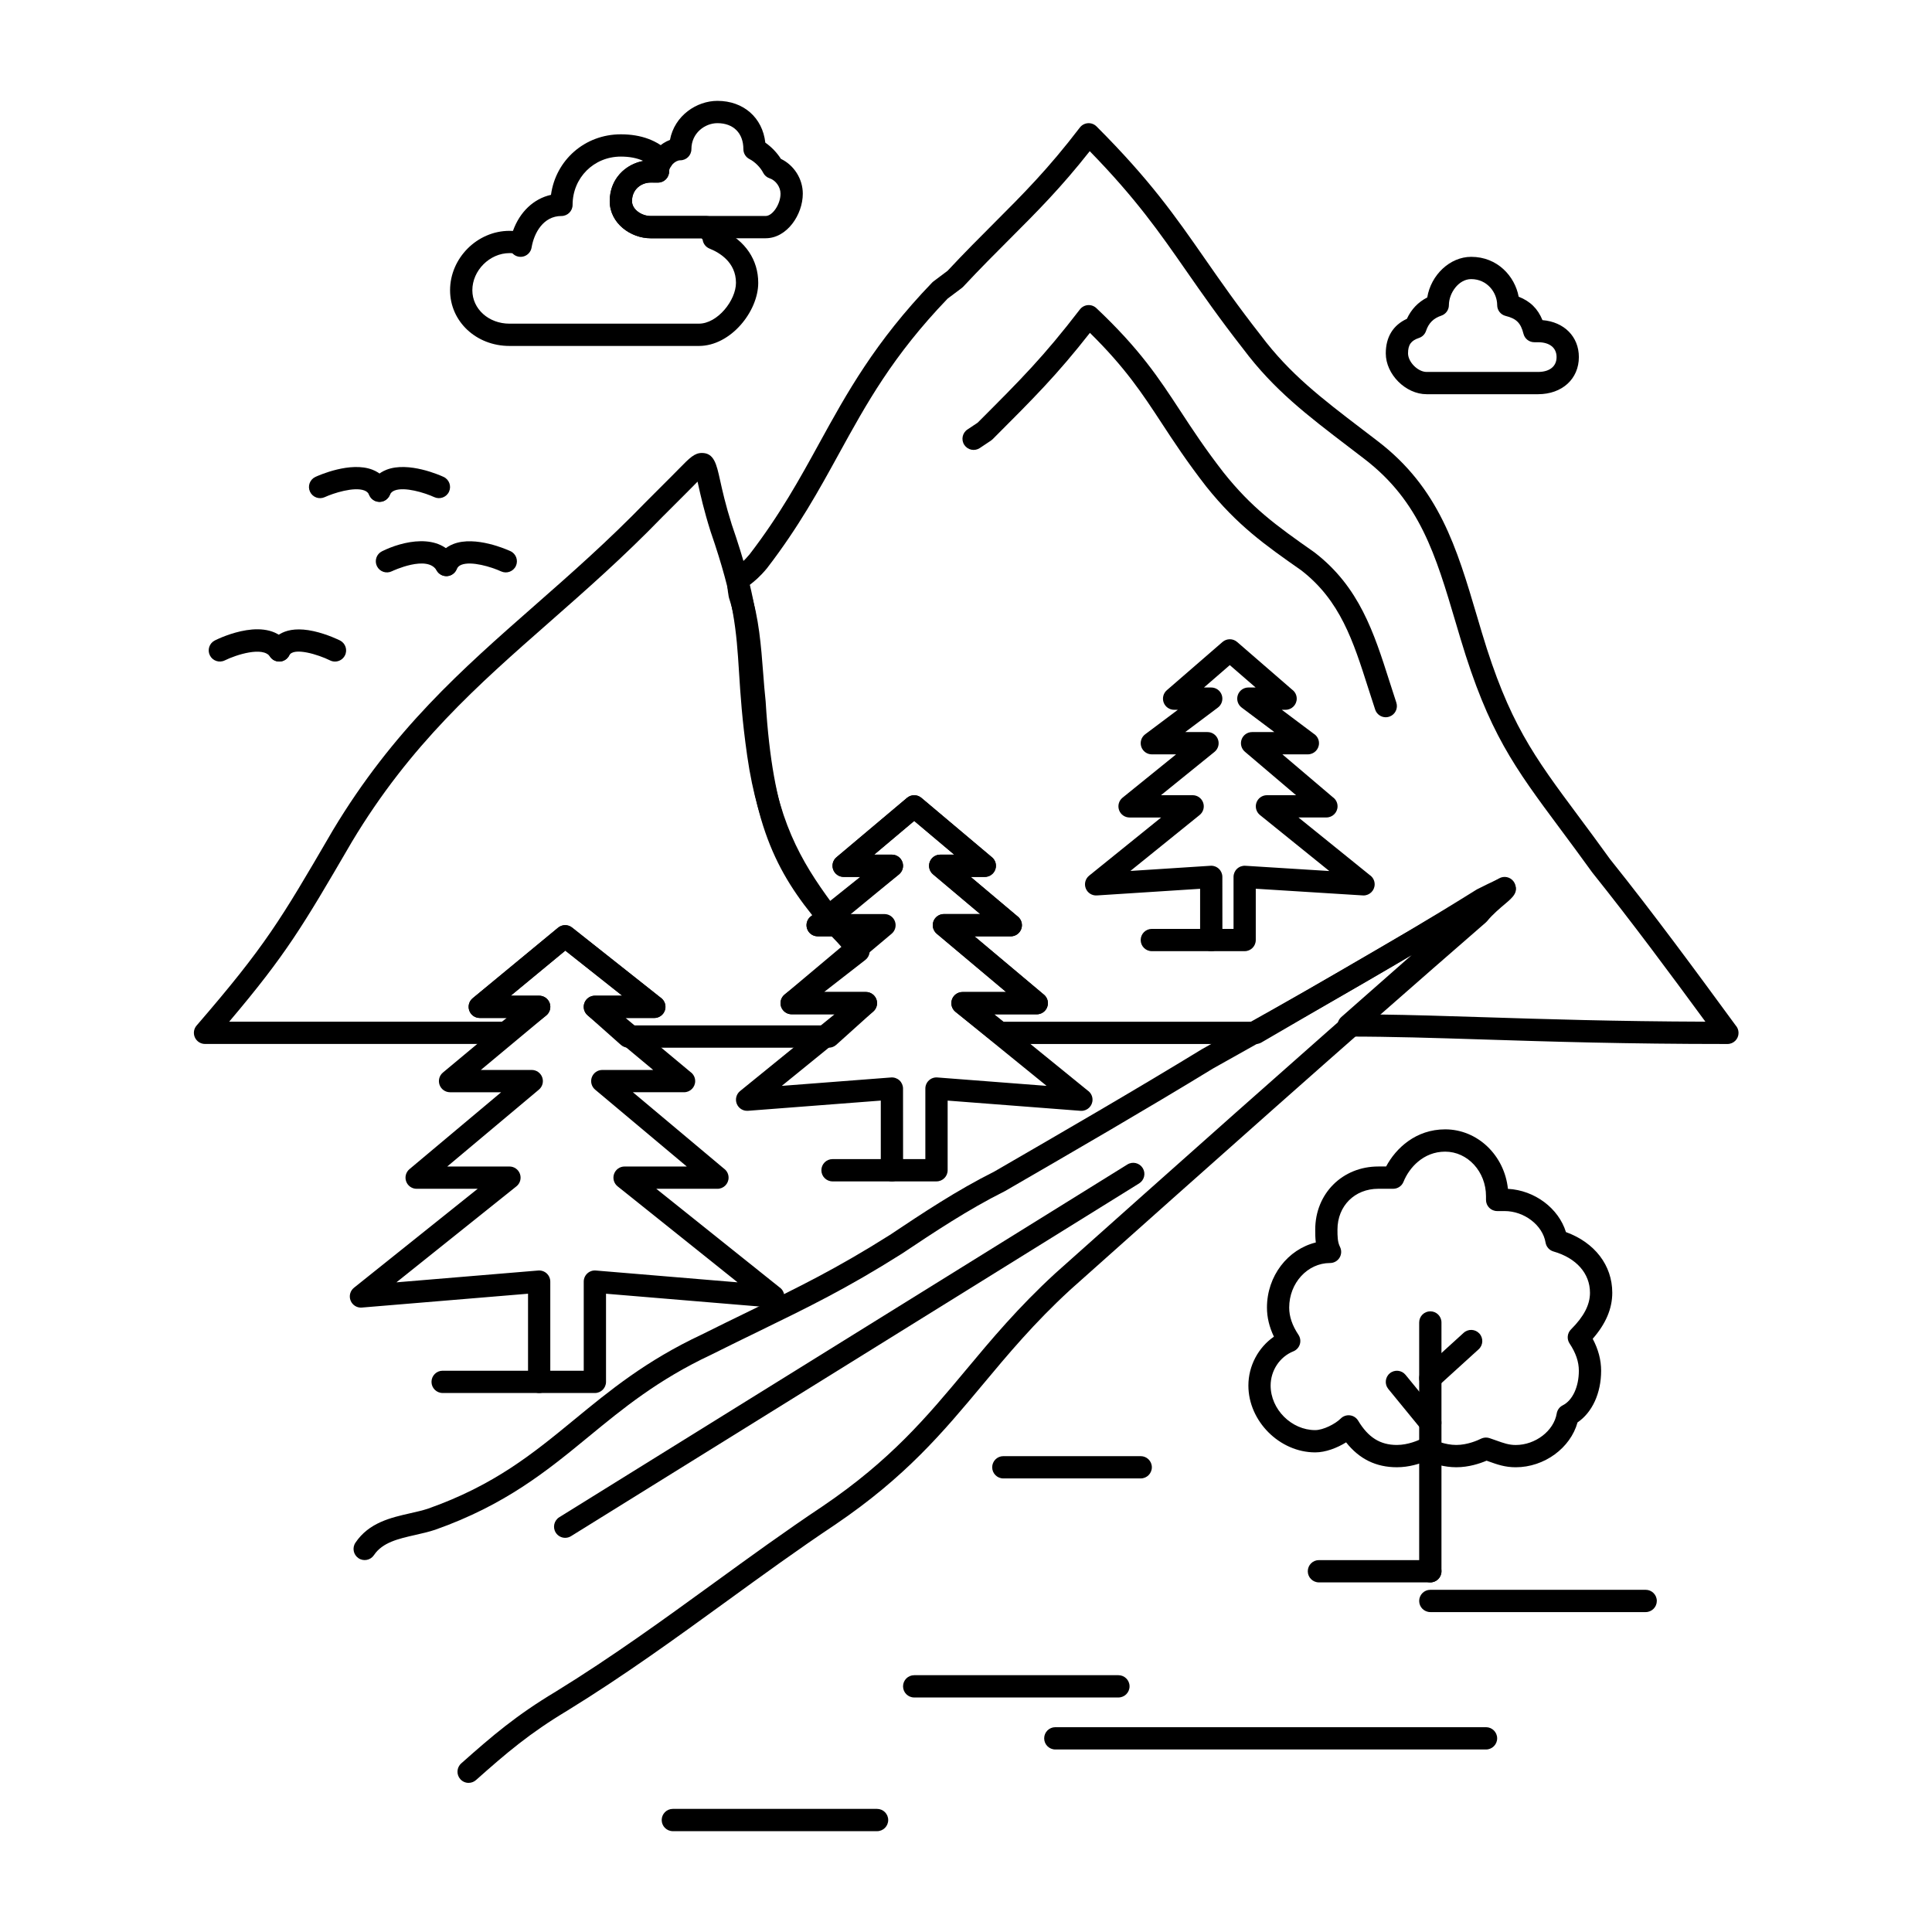 <?xml version="1.0" encoding="UTF-8"?>
<!-- Uploaded to: ICON Repo, www.svgrepo.com, Generator: ICON Repo Mixer Tools -->
<svg fill="#000000" width="800px" height="800px" version="1.1" viewBox="144 144 512 512" xmlns="http://www.w3.org/2000/svg">
 <g>
  <path d="m301.65 513.16h-14.762c-1.629 0-2.953-1.32-2.953-2.953v-23.359l-44.035 3.668c-1.285 0.121-2.508-0.641-2.988-1.852-0.48-1.207-0.117-2.586 0.898-3.398l32.789-26.23-16.184 0.008c-1.242 0-2.352-0.777-2.773-1.945-0.426-1.168-0.074-2.473 0.879-3.269l24.289-20.371h-13.539c-1.242 0-2.352-0.777-2.777-1.949-0.422-1.168-0.07-2.477 0.887-3.273l17.352-14.461h-7.59c-1.246 0-2.356-0.781-2.777-1.953s-0.062-2.481 0.898-3.273l22.633-18.695c1.074-0.887 2.621-0.902 3.711-0.039l23.414 18.535c0.809 0.527 1.34 1.438 1.34 2.473 0 1.629-1.32 2.953-2.953 2.953h-0.02-7.59l17.152 14.293c0.773 0.531 1.281 1.426 1.281 2.434 0 1.629-1.32 2.953-2.953 2.953h-0.02-13.535l24.086 20.203c0.77 0.531 1.273 1.422 1.273 2.43 0 1.629-1.32 2.953-2.953 2.953h-0.02-16.184l32.598 26.07c0.801 0.527 1.328 1.438 1.328 2.465 0 1.629-1.32 2.949-2.949 2.953-0.094-0.004-0.176-0.004-0.266-0.012l-44.035-3.668v23.359c-0.004 1.633-1.324 2.953-2.953 2.953zm-11.809-5.902h8.855v-23.617c0-0.824 0.344-1.613 0.953-2.172 0.605-0.559 1.418-0.84 2.242-0.77l37.578 3.133-31.797-25.438c-0.98-0.785-1.355-2.102-0.941-3.281 0.414-1.184 1.531-1.977 2.785-1.977h16.488l-24.289-20.371c-0.949-0.797-1.301-2.106-0.879-3.269 0.426-1.168 1.531-1.945 2.773-1.945h13.496l-17.352-14.461c-0.953-0.797-1.309-2.106-0.887-3.273 0.426-1.168 1.531-1.949 2.777-1.949h7.258l-15.09-11.949-14.461 11.949h7.535c1.242 0 2.352 0.777 2.777 1.949 0.422 1.168 0.07 2.477-0.887 3.273l-17.352 14.461h13.496c1.242 0 2.352 0.777 2.773 1.945 0.426 1.168 0.074 2.473-0.879 3.269l-24.289 20.371h16.488c1.254 0 2.371 0.793 2.785 1.977 0.414 1.184 0.039 2.5-0.941 3.281l-31.797 25.438 37.578-3.133c0.824-0.062 1.637 0.211 2.242 0.77 0.609 0.559 0.953 1.348 0.953 2.172v23.617z"/>
  <path d="m392.18 457.08h-11.809c-1.629 0-2.953-1.32-2.953-2.953v-18.461l-35.199 2.707c-1.281 0.098-2.488-0.652-2.969-1.852-0.477-1.199-0.121-2.57 0.879-3.383l25.035-20.34h-11.367c-1.242 0-2.348-0.777-2.773-1.941-0.426-1.168-0.074-2.473 0.875-3.269l18.395-15.453h-9.609c-1.254 0-2.371-0.793-2.785-1.977-0.414-1.184-0.039-2.5 0.941-3.281l13.109-10.488h-4.375c-1.238 0-2.348-0.777-2.773-1.941-0.426-1.164-0.078-2.473 0.871-3.269l18.695-15.742c1.098-0.926 2.703-0.926 3.805 0l18.496 15.578c0.766 0.535 1.27 1.422 1.27 2.426 0 1.629-1.32 2.953-2.953 2.953h-0.02-3.719l12.309 10.367c0.766 0.535 1.27 1.422 1.27 2.426 0 1.629-1.32 2.953-2.953 2.953h-0.02-9.609l18.195 15.285c0.77 0.535 1.273 1.422 1.273 2.43 0 1.629-1.32 2.953-2.953 2.953h-0.02l-11.355-0.008 24.832 20.18c0.793 0.531 1.312 1.43 1.312 2.453 0 1.629-1.32 2.953-2.953 2.953-0.074 0.008-0.164-0.004-0.246-0.008l-35.195-2.707v18.461c0 1.625-1.324 2.949-2.953 2.949zm-8.855-5.906h5.902v-18.695c0-0.824 0.344-1.609 0.945-2.164 0.602-0.559 1.406-0.844 2.234-0.777l28.953 2.227-24.152-19.625c-0.969-0.789-1.34-2.102-0.922-3.277s1.531-1.965 2.781-1.965h11.574l-18.395-15.453c-0.949-0.797-1.301-2.106-0.875-3.269 0.426-1.168 1.531-1.941 2.773-1.941h9.625l-12.508-10.535c-0.949-0.801-1.297-2.106-0.871-3.269 0.426-1.164 1.531-1.941 2.773-1.941h3.719l-10.609-8.934-10.609 8.934h4.703c1.254 0 2.371 0.793 2.785 1.977 0.414 1.184 0.039 2.5-0.941 3.281l-13.109 10.488h9.297c1.242 0 2.348 0.777 2.773 1.941s0.074 2.473-0.875 3.269l-18.395 15.453h11.574c1.25 0 2.363 0.789 2.781 1.965 0.418 1.18 0.051 2.492-0.922 3.277l-24.152 19.625 28.953-2.227c0.824-0.062 1.629 0.219 2.234 0.777 0.602 0.559 0.945 1.344 0.945 2.164z"/>
  <path d="m473.85 396.07h-8.855c-1.629 0-2.953-1.32-2.953-2.953v-13.578l-27.363 1.762c-1.297 0.082-2.473-0.676-2.941-1.871-0.469-1.199-0.105-2.562 0.895-3.371l19.086-15.414h-8.375c-1.25 0-2.367-0.789-2.781-1.969-0.418-1.18-0.047-2.492 0.926-3.281l14.184-11.48h-6.422c-1.27 0-2.398-0.812-2.801-2.019-0.402-1.207 0.012-2.531 1.027-3.297l8.66-6.496h-0.984c-1.23 0-2.336-0.766-2.766-1.922-0.43-1.152-0.098-2.457 0.832-3.262l14.762-12.793c1.109-0.961 2.758-0.961 3.867 0l14.562 12.621c0.75 0.535 1.238 1.414 1.238 2.402 0 1.629-1.32 2.953-2.953 2.953h-0.02-0.984l8.457 6.344c0.84 0.52 1.402 1.453 1.402 2.512 0 1.629-1.32 2.953-2.953 2.953h-0.02-6.731l13.363 11.355c0.762 0.535 1.258 1.418 1.258 2.418 0 1.629-1.32 2.953-2.953 2.953h-0.02-7.391l18.883 15.254c0.797 0.531 1.316 1.434 1.316 2.461 0 1.629-1.32 2.953-2.953 2.953h-0.02c-0.062 0-0.121-0.004-0.184-0.008l-28.352-1.773v13.586c0.008 1.637-1.316 2.961-2.945 2.961zm-5.902-5.906h2.953v-13.777c0-0.816 0.336-1.594 0.93-2.152s1.395-0.848 2.207-0.797l22.242 1.391-18.379-14.844c-0.973-0.785-1.344-2.102-0.93-3.281 0.418-1.18 1.531-1.969 2.781-1.969h7.715l-13.562-11.527c-0.941-0.801-1.285-2.106-0.859-3.269 0.426-1.16 1.531-1.934 2.769-1.934h5.902l-8.66-6.496c-1.016-0.762-1.43-2.09-1.027-3.297 0.402-1.207 1.531-2.019 2.801-2.019h1.926l-6.848-5.934-6.848 5.934h1.926c1.27 0 2.398 0.812 2.801 2.019 0.402 1.207-0.012 2.531-1.027 3.297l-8.66 6.496h5.902c1.25 0 2.367 0.789 2.781 1.969 0.418 1.18 0.047 2.492-0.926 3.281l-14.184 11.48h8.391c1.25 0 2.367 0.789 2.781 1.969 0.418 1.18 0.047 2.492-0.93 3.281l-18.352 14.824 21.227-1.371c0.809-0.055 1.613 0.234 2.211 0.793 0.594 0.559 0.934 1.336 0.934 2.152z"/>
  <path d="m268.19 616.48c-0.812 0-1.625-0.336-2.207-0.992-1.082-1.219-0.973-3.086 0.246-4.168 8.355-7.426 14.613-12.762 25.043-19.02 14.891-9.164 28.648-19.156 41.957-28.816 9.324-6.769 18.969-13.773 28.773-20.309 18.051-12.227 27.684-23.777 37.887-36.004 6.809-8.164 13.852-16.602 23.746-25.707 31.527-28.117 63.969-57.051 96.781-85.723-18.152 10.812-36.766 21.238-54.914 31.402-17.73 10.832-36.734 21.836-55.117 32.48-0.051 0.031-0.105 0.059-0.16 0.086-9.676 4.836-18.602 10.789-27.234 16.543-14.5 9.16-24.766 14.156-37.762 20.488-3.996 1.945-8.125 3.957-12.738 6.266-14.125 6.621-23.477 14.309-32.52 21.742-10.805 8.883-21.98 18.066-40.633 24.648-1.734 0.578-3.535 0.984-5.273 1.379-4.481 1.012-8.715 1.973-10.965 5.348-0.906 1.355-2.738 1.723-4.094 0.82-1.355-0.906-1.723-2.738-0.82-4.094 3.559-5.34 9.41-6.664 14.574-7.832 1.672-0.379 3.25-0.734 4.66-1.203 17.625-6.223 27.91-14.676 38.801-23.625 9.324-7.664 18.969-15.59 33.695-22.496 4.574-2.285 8.719-4.309 12.73-6.258 12.832-6.25 22.969-11.188 37.133-20.133 8.699-5.801 17.754-11.836 27.727-16.832 18.344-10.621 37.309-21.602 54.965-32.391 0.031-0.02 0.062-0.039 0.098-0.059 24.16-13.527 49.141-27.52 72.695-42.242 0.078-0.051 0.16-0.094 0.242-0.137 2.289-1.145 3.664-1.816 4.598-2.238 1.18-0.535 3.629-1.648 5.098 0.578 1.516 2.305-0.441 3.957-2.172 5.418-1.41 1.191-3.543 2.988-4.883 4.664-0.109 0.141-0.234 0.27-0.371 0.383-37.375 32.461-74.387 65.469-110.18 97.391-9.574 8.809-16.488 17.098-23.176 25.113-10.477 12.555-20.367 24.414-39.125 37.121-9.727 6.484-19.32 13.449-28.598 20.188-13.395 9.727-27.246 19.785-42.359 29.082-10.02 6.012-16.082 11.184-24.188 18.391-0.562 0.5-1.262 0.746-1.961 0.746z"/>
  <path d="m464.99 396.07h-15.742c-1.629 0-2.953-1.32-2.953-2.953 0-1.629 1.32-2.953 2.953-2.953h15.742c1.629 0 2.953 1.32 2.953 2.953 0 1.629-1.324 2.953-2.953 2.953z"/>
  <path d="m380.37 457.08h-15.742c-1.629 0-2.953-1.32-2.953-2.953 0-1.629 1.32-2.953 2.953-2.953h15.742c1.629 0 2.953 1.32 2.953 2.953 0 1.629-1.32 2.953-2.953 2.953z"/>
  <path d="m286.89 513.16h-25.586c-1.629 0-2.953-1.32-2.953-2.953 0-1.629 1.32-2.953 2.953-2.953h25.586c1.629 0 2.953 1.32 2.953 2.953 0 1.633-1.32 2.953-2.953 2.953z"/>
  <path d="m601.79 420.67h-0.02c-27.039 0-47.035-0.637-64.676-1.195-13.066-0.414-24.352-0.773-35.691-0.773-1.227 0-2.328-0.758-2.762-1.91-0.434-1.148-0.109-2.445 0.809-3.258l18.688-16.461-39.852 23.195c-0.449 0.262-0.965 0.402-1.484 0.402h-67.895c-0.672 0-1.32-0.227-1.844-0.648l-9.84-7.871c-0.98-0.785-1.355-2.102-0.941-3.281 0.414-1.184 1.531-1.977 2.785-1.977h11.574l-18.395-15.453c-0.949-0.797-1.301-2.106-0.875-3.269 0.426-1.168 1.531-1.941 2.773-1.941h9.625l-12.508-10.535c-0.949-0.801-1.297-2.106-0.871-3.269s1.531-1.941 2.773-1.941h3.719l-10.609-8.934-10.609 8.934h4.703c1.246 0 2.359 0.781 2.777 1.957 0.422 1.172 0.059 2.484-0.902 3.277l-16.727 13.777c-1.246 1.023-3.086 0.859-4.129-0.371-12-14.18-18.445-27.164-20.367-58.727-0.266-2.398-0.453-4.871-0.656-7.488-0.539-6.996-1.094-14.227-3.141-20.363-0.047-0.148-0.086-0.297-0.109-0.449-0.684-4.094-0.668-5.723 2.156-7.922 0.773-0.602 1.832-1.426 3.371-3.266 8.051-10.473 13.344-20.109 18.465-29.434 7.246-13.191 14.742-26.832 29.926-42.602 0.109-0.113 0.227-0.219 0.355-0.312l3.727-2.797c4.551-4.871 8.52-8.836 12.355-12.676 7.668-7.668 14.293-14.293 22.699-25.289 0.516-0.676 1.301-1.098 2.148-1.152 0.848-0.059 1.68 0.254 2.281 0.859 14.188 14.188 20.883 23.809 28.633 34.945 4.277 6.144 8.695 12.496 14.902 20.426 7.676 10.234 16.137 16.691 26.848 24.867 1.34 1.02 2.707 2.066 4.117 3.148 16.27 12.441 20.934 28.203 26.336 46.457 0.414 1.395 0.832 2.809 1.258 4.234 7.168 23.898 13.715 32.699 25.59 48.672 2.488 3.344 5.305 7.133 8.375 11.398 11.766 14.707 22.719 29.637 33.309 44.082 0.477 0.523 0.766 1.219 0.766 1.984 0.012 1.629-1.309 2.949-2.941 2.949zm-191.84-5.902h66.062l65.242-37.977c1.312-0.762 2.992-0.406 3.879 0.824s0.695 2.938-0.441 3.941l-35.523 31.293c8.887 0.113 17.969 0.402 28.121 0.723 16.305 0.516 34.625 1.098 58.656 1.184-9.551-13.012-19.43-26.352-29.926-39.473-0.031-0.039-0.062-0.078-0.09-0.117-3.062-4.254-5.879-8.043-8.367-11.387-12.277-16.512-19.039-25.605-26.508-50.5-0.43-1.434-0.852-2.852-1.266-4.254-5.32-17.973-9.52-32.172-24.27-43.449-1.406-1.082-2.773-2.125-4.106-3.141-11.074-8.453-19.824-15.129-27.953-25.969-6.269-8.012-10.941-14.723-15.062-20.645-7.144-10.27-13.371-19.219-25.605-31.758-7.676 9.738-13.957 16.02-21.137 23.199-3.852 3.852-7.836 7.836-12.395 12.719-0.117 0.125-0.246 0.242-0.387 0.348l-3.746 2.809c-14.531 15.129-21.484 27.785-28.844 41.18-5.234 9.531-10.652 19.387-18.996 30.234-0.023 0.031-0.047 0.062-0.07 0.09-1.965 2.359-3.434 3.504-4.316 4.188-0.082 0.062-0.172 0.133-0.254 0.199 0.039 0.52 0.176 1.375 0.254 1.871 2.215 6.769 2.793 14.285 3.352 21.555 0.199 2.594 0.387 5.043 0.645 7.363 0.008 0.051 0.012 0.098 0.012 0.148 1.867 30.789 8.234 42.215 17.121 53.105l8.109-6.68h-4.562c-1.238 0-2.348-0.777-2.773-1.941-0.426-1.164-0.078-2.473 0.871-3.269l18.695-15.742c1.098-0.926 2.703-0.926 3.805 0l18.695 15.742c0.949 0.801 1.297 2.106 0.871 3.269-0.426 1.164-1.535 1.941-2.773 1.941h-3.719l12.508 10.535c0.949 0.801 1.297 2.106 0.871 3.269-0.426 1.164-1.535 1.941-2.773 1.941h-9.609l18.395 15.453c0.949 0.797 1.301 2.106 0.875 3.269-0.426 1.168-1.531 1.941-2.773 1.941h-11.266z"/>
  <path d="m363.64 421.65h-53.137c-0.723 0-1.422-0.266-1.961-0.746l-8.855-7.871c-0.918-0.812-1.234-2.109-0.797-3.258 0.438-1.145 1.535-1.902 2.758-1.902h7.258l-15.09-11.949-14.461 11.949h7.535c1.262 0 2.383 0.801 2.793 1.992 0.41 1.191 0.016 2.516-0.98 3.289l-8.855 6.887c-0.52 0.402-1.156 0.621-1.812 0.621h-79.703c-1.156 0-2.203-0.676-2.684-1.723-0.48-1.051-0.305-2.281 0.449-3.156 18.27-21.152 22.277-28.023 35.547-50.777l0.543-0.934c15.984-26.637 34.184-42.637 53.457-59.57 9.598-8.434 19.523-17.156 29.629-27.59l6.922-6.922c0.668-0.668 1.262-1.273 1.793-1.816 2.785-2.836 4.055-4.133 6.027-4.133 3.215 0 3.871 2.969 4.781 7.078 0.617 2.793 1.465 6.617 3.125 11.875 6.57 19.059 7.098 27.328 7.828 38.773 0.367 5.809 0.789 12.391 2.121 21.723 2.902 20.324 9.637 30.609 18.137 41.941 0.207 0.277 0.363 0.59 0.465 0.914 0.461 0.141 0.883 0.391 1.23 0.738 2.035 2.035 4.144 4.144 6.273 7.336 0.859 1.285 0.578 3.019-0.645 3.969l-10.922 8.492h11.074c1.223 0 2.316 0.754 2.758 1.895 0.438 1.141 0.125 2.434-0.781 3.254l-9.84 8.855c-0.547 0.496-1.25 0.766-1.98 0.766zm-52.016-5.902h50.879l3.281-2.953h-11.984c-1.262 0-2.383-0.801-2.793-1.992-0.41-1.191-0.016-2.516 0.98-3.289l15.449-12.016c-1-1.246-2.016-2.312-3.055-3.367h-3.695c-1.301 0-2.449-0.852-2.824-2.098s0.105-2.59 1.188-3.312l0.367-0.246c-7.894-10.789-14.523-22.027-17.398-42.145-1.367-9.559-1.793-16.266-2.168-22.184-0.699-10.984-1.203-18.922-7.539-37.297-1.762-5.578-2.68-9.715-3.285-12.453-0.055-0.254-0.113-0.508-0.168-0.758-0.219 0.219-0.438 0.445-0.66 0.672-0.543 0.555-1.152 1.172-1.836 1.855l-6.887 6.887c-10.238 10.57-20.254 19.371-29.938 27.883-18.918 16.625-36.781 32.324-52.273 58.141l-0.523 0.898c-12.414 21.281-16.848 28.883-32.004 46.781h72.281l1.266-0.984h-7.141c-1.246 0-2.356-0.781-2.777-1.953-0.422-1.172-0.062-2.481 0.898-3.273l22.633-18.695c1.074-0.887 2.621-0.902 3.711-0.039l23.617 18.695c0.984 0.781 1.367 2.098 0.957 3.285-0.414 1.188-1.531 1.984-2.789 1.984h-7.981z"/>
  <path d="m511.24 334.08c-1.238 0-2.387-0.781-2.801-2.019-0.641-1.926-1.25-3.84-1.855-5.727-3.969-12.453-7.398-23.207-17.758-31.203-9.414-6.59-16.855-11.809-25.156-22.184-5.086-6.539-8.648-11.977-11.789-16.773-5.141-7.848-9.629-14.699-19.043-23.961-8.793 11.199-14.727 17.133-25.781 28.188-0.137 0.137-0.289 0.262-0.449 0.367l-2.953 1.969c-1.359 0.902-3.191 0.539-4.094-0.82-0.906-1.355-0.539-3.188 0.82-4.094l2.707-1.805c11.566-11.566 17.426-17.445 27.094-30.012 0.508-0.66 1.273-1.078 2.106-1.145 0.824-0.07 1.652 0.223 2.262 0.797 11.555 10.91 16.52 18.496 22.273 27.277 3.231 4.934 6.574 10.035 11.484 16.352 7.398 9.25 13.617 13.797 23.965 21.043 0.035 0.023 0.07 0.051 0.105 0.078 11.863 9.125 15.734 21.27 19.836 34.129 0.594 1.863 1.195 3.75 1.828 5.652 0.516 1.547-0.32 3.219-1.867 3.734-0.309 0.105-0.621 0.156-0.934 0.156z"/>
  <path d="m293.78 551.54c-0.988 0-1.953-0.496-2.512-1.395-0.859-1.383-0.434-3.203 0.949-4.066l150.55-93.48c1.383-0.859 3.203-0.434 4.066 0.953 0.859 1.383 0.434 3.203-0.953 4.066l-150.55 93.48c-0.48 0.301-1.02 0.441-1.551 0.441z"/>
  <path d="m329.2 235.68h-50.184c-8.828 0-15.742-6.484-15.742-14.762 0-8.535 7.211-15.742 15.742-15.742 0.27 0 0.582 0 0.922 0.023 1.797-5.039 5.496-8.551 10.078-9.562 1.25-9.184 8.938-16.043 18.516-16.043 5.383 0 9.727 1.617 12.91 4.801 1.152 1.152 1.152 3.023 0 4.176-0.055 0.055-0.078 0.09-0.082 0.098-0.035 0.102-0.035 0.5-0.035 0.766 0 1.629-1.32 2.953-2.953 2.953h-1.969c-2.387 0-4.922 1.723-4.922 4.922 0 2.254 2.598 3.938 4.922 3.938h14.762c0.781 0 1.535 0.312 2.086 0.863 0.805 0.805 1.738 1.738 2.305 2.879 5.984 2.859 9.383 7.883 9.383 13.969 0.008 7.523-7.258 16.723-15.738 16.723zm-50.184-24.602c-5.242 0-9.84 4.598-9.84 9.84 0 4.965 4.324 8.855 9.84 8.855h50.184c4.977 0 9.84-6.199 9.84-10.824 0-5.453-4.387-8.023-7-9.066-1.008-0.406-1.707-1.324-1.836-2.387-0.066-0.098-0.168-0.223-0.289-0.355l-13.508 0.004c-5.227 0-10.824-3.953-10.824-9.84 0-5.965 4.266-9.816 8.918-10.652-1.668-0.77-3.664-1.156-5.965-1.156-7.172 0-12.793 5.617-12.793 12.793 0 1.629-1.32 2.953-2.953 2.953-4.812 0-7.269 4.5-7.914 8.355-0.184 1.09-0.957 1.988-2.012 2.328-1.055 0.336-2.207 0.059-2.988-0.723-0.055-0.055-0.09-0.078-0.098-0.082-0.098-0.043-0.496-0.043-0.762-0.043z"/>
  <path d="m346.91 207.14h-30.504c-5.227 0-10.824-3.953-10.824-9.84 0-6.609 5.234-10.621 10.43-10.816 0.98-2.434 3.078-4.492 5.535-5.406 1.203-6.453 7.078-10.348 12.57-10.348 6.941 0 11.957 4.469 12.699 11.07 1.613 1.121 3.094 2.66 4.125 4.297 3.473 1.664 5.809 5.301 5.809 9.23 0 5.578-4.207 11.812-9.84 11.812zm-30.504-14.762c-2.387 0-4.922 1.723-4.922 4.922 0 2.254 2.598 3.938 4.922 3.938h30.504c1.84 0 3.938-3.144 3.938-5.902 0-1.777-1.246-3.535-2.902-4.086-0.742-0.246-1.355-0.781-1.707-1.48-0.695-1.391-2.211-2.906-3.602-3.602-1-0.5-1.633-1.523-1.633-2.641 0-4.25-2.641-6.887-6.887-6.887-3.312 0-6.887 2.633-6.887 6.887 0 1.629-1.32 2.953-2.953 2.953-1.324 0-2.953 1.629-2.953 2.953 0 1.629-1.32 2.953-2.953 2.953z"/>
  <path d="m551.59 248.47h-29.52c-5.562 0-10.824-5.262-10.824-10.824 0-4.324 1.926-7.465 5.598-9.16 1.141-2.5 2.973-4.422 5.391-5.656 0.957-5.93 5.988-10.766 11.645-10.766 6.953 0 11.574 5.141 12.582 10.566 3.059 1.195 5.082 3.188 6.305 6.207 5.738 0.469 9.648 4.363 9.648 9.793-0.004 5.793-4.453 9.84-10.824 9.84zm-17.715-30.504c-3.324 0-5.902 3.703-5.902 6.887 0 1.27-0.812 2.398-2.019 2.801-2.066 0.688-3.348 1.973-4.039 4.039-0.293 0.883-0.984 1.574-1.867 1.867-2.113 0.703-2.902 1.812-2.902 4.086 0 2.297 2.621 4.922 4.922 4.922h29.52c3.082 0 4.922-1.473 4.922-3.938s-1.84-3.938-4.922-3.938h-0.984c-1.355 0-2.535-0.922-2.863-2.234-0.719-2.871-1.871-4.023-4.738-4.738-1.316-0.328-2.234-1.508-2.234-2.863 0-3.316-2.637-6.891-6.891-6.891z"/>
  <path d="m218.01 319.32c-0.953 0-1.891-0.461-2.461-1.316-1.852-2.773-8.996-0.473-11.973 1.004-1.461 0.723-3.231 0.133-3.957-1.328-0.727-1.457-0.137-3.227 1.32-3.957 1.449-0.723 14.289-6.844 19.52 1.004 0.906 1.355 0.539 3.188-0.82 4.094-0.5 0.34-1.066 0.5-1.629 0.5z"/>
  <path d="m232.77 319.32c-0.445 0-0.895-0.102-1.316-0.312-3.098-1.539-9.668-3.582-10.801-1.32-0.73 1.457-2.504 2.047-3.961 1.32-1.457-0.73-2.051-2.504-1.32-3.961 1.074-2.148 4.027-5.492 11.77-3.777 3.633 0.809 6.82 2.387 6.953 2.457 1.457 0.73 2.051 2.504 1.32 3.961-0.52 1.035-1.562 1.633-2.644 1.633z"/>
  <path d="m244.58 277c-1.145 0-2.234-0.672-2.715-1.789-0.262-0.613-0.652-0.98-1.301-1.227-2.754-1.059-8.262 0.73-10.496 1.762-1.48 0.684-3.234 0.035-3.918-1.445-0.684-1.48-0.039-3.234 1.445-3.918 0.934-0.43 9.281-4.144 15.086-1.91 2.129 0.816 3.723 2.344 4.609 4.414 0.641 1.5-0.051 3.234-1.551 3.875-0.379 0.16-0.773 0.238-1.16 0.238z"/>
  <path d="m244.57 277c-0.387 0-0.781-0.078-1.16-0.238-1.5-0.641-2.191-2.379-1.551-3.875 0.887-2.07 2.481-3.598 4.609-4.414 5.805-2.231 14.152 1.48 15.086 1.91 1.48 0.684 2.125 2.438 1.445 3.918-0.684 1.48-2.438 2.125-3.918 1.445-2.66-1.219-7.863-2.777-10.5-1.762-0.645 0.25-1.031 0.613-1.297 1.227-0.48 1.117-1.57 1.789-2.715 1.789z"/>
  <path d="m262.29 296.68c-1.023 0-2.019-0.535-2.566-1.488-2.441-4.269-11.77 0.145-11.859 0.191-1.461 0.727-3.231 0.141-3.961-1.32-0.73-1.457-0.141-3.231 1.32-3.961 5.312-2.656 15.426-5.191 19.625 2.16 0.809 1.414 0.316 3.219-1.098 4.027-0.461 0.266-0.961 0.391-1.461 0.391z"/>
  <path d="m262.29 296.68c-0.387 0-0.781-0.078-1.16-0.238-1.5-0.641-2.191-2.379-1.551-3.875 0.887-2.07 2.481-3.598 4.609-4.414 5.805-2.231 14.152 1.48 15.086 1.91 1.48 0.684 2.125 2.438 1.445 3.918-0.684 1.48-2.438 2.125-3.918 1.445-2.656-1.219-7.863-2.773-10.5-1.762-0.645 0.25-1.031 0.613-1.297 1.227-0.48 1.121-1.566 1.789-2.715 1.789z"/>
  <path d="m545.68 532.84c-2.852 0-4.93-0.746-7.129-1.535-0.191-0.07-0.387-0.141-0.586-0.211-1.777 0.754-4.734 1.742-8.027 1.742-3.199 0-6.082-0.934-7.871-1.676-1.789 0.746-4.672 1.676-7.871 1.676-5.527 0-9.957-2.164-13.465-6.598-2.391 1.488-5.438 2.66-8.184 2.66-9.438 0-17.711-8.277-17.711-17.711 0-5.223 2.621-10.09 6.769-12.957-1.227-2.543-1.848-5.125-1.848-7.707 0-8.391 5.539-15.438 12.949-17.254-0.156-1.195-0.156-2.336-0.156-3.41 0-9.535 7.191-16.727 16.727-16.727h2.059c2.606-4.883 7.902-9.84 15.652-9.84 8.602 0 15.711 6.91 16.629 15.766 7.094 0.371 13.426 5.148 15.375 11.457 7.617 2.769 12.277 8.801 12.277 16.074 0 4.203-1.699 8.211-5.184 12.203 1.48 2.785 2.231 5.625 2.231 8.461 0 5.961-2.363 11.059-6.254 13.699-1.875 6.769-8.785 11.887-16.383 11.887zm-7.871-7.871c0.312 0 0.629 0.051 0.934 0.152 0.637 0.211 1.23 0.426 1.801 0.629 1.926 0.688 3.316 1.188 5.141 1.188 5.223 0 10.098-3.75 10.863-8.355 0.156-0.934 0.746-1.734 1.59-2.156 2.598-1.297 4.273-4.894 4.273-9.168 0-2.379-0.805-4.738-2.457-7.219-0.781-1.172-0.625-2.731 0.367-3.723 3.438-3.438 5.039-6.527 5.039-9.723 0-5.117-3.613-9.207-9.668-10.938-1.094-0.312-1.914-1.23-2.102-2.356-0.766-4.609-5.641-8.355-10.863-8.355h-1.969c-1.629 0-2.953-1.32-2.953-2.953v-0.984c0-6.512-4.856-11.809-10.824-11.809-5.789 0-9.562 4.301-11.035 7.984-0.449 1.121-1.535 1.855-2.742 1.855h-3.938c-6.273 0-10.824 4.551-10.824 10.824 0 1.738 0 3.238 0.672 4.582 0.457 0.914 0.41 2-0.129 2.871-0.539 0.871-1.488 1.398-2.512 1.398-5.969 0-10.824 5.297-10.824 11.809 0 2.379 0.805 4.738 2.457 7.219 0.492 0.738 0.625 1.664 0.363 2.512-0.266 0.848-0.898 1.535-1.723 1.867-3.598 1.441-6.016 5.082-6.016 9.066 0 6.289 5.516 11.809 11.809 11.809 2.117 0 5.32-1.621 6.769-3.07 0.641-0.645 1.547-0.953 2.445-0.844 0.902 0.109 1.703 0.633 2.172 1.41 2.672 4.453 5.836 6.438 10.262 6.438 3.008 0 5.773-1.266 6.551-1.656 0.832-0.414 1.809-0.414 2.641 0 0.777 0.391 3.547 1.656 6.551 1.656 3.004 0 5.773-1.266 6.551-1.656 0.422-0.199 0.875-0.305 1.328-0.305z"/>
  <path d="m523.05 563.35c-1.629 0-2.953-1.32-2.953-2.953v-65.93c0-1.629 1.32-2.953 2.953-2.953 1.629 0 2.953 1.32 2.953 2.953v65.93c0 1.633-1.32 2.953-2.953 2.953z"/>
  <path d="m523.05 563.35h-29.52c-1.629 0-2.953-1.32-2.953-2.953 0-1.629 1.32-2.953 2.953-2.953h29.52c1.629 0 2.953 1.32 2.953 2.953 0 1.633-1.32 2.953-2.953 2.953z"/>
  <path d="m580.12 571.22h-57.07c-1.629 0-2.953-1.32-2.953-2.953 0-1.629 1.32-2.953 2.953-2.953h57.07c1.629 0 2.953 1.32 2.953 2.953-0.004 1.629-1.324 2.953-2.953 2.953z"/>
  <path d="m523.05 512.18c-0.805 0-1.602-0.324-2.184-0.965-1.098-1.207-1.008-3.074 0.199-4.168l10.824-9.84c1.207-1.098 3.074-1.004 4.168 0.199 1.098 1.207 1.008 3.074-0.199 4.168l-10.824 9.84c-0.566 0.512-1.277 0.766-1.984 0.766z"/>
  <path d="m523.05 523.99c-0.855 0-1.703-0.367-2.285-1.082l-8.855-10.824c-1.031-1.262-0.844-3.121 0.418-4.156 1.262-1.031 3.121-0.848 4.156 0.418l8.855 10.824c1.031 1.262 0.844 3.121-0.418 4.156-0.551 0.445-1.215 0.664-1.871 0.664z"/>
  <path d="m440.39 593.85h-54.121c-1.629 0-2.953-1.32-2.953-2.953 0-1.629 1.32-2.953 2.953-2.953h54.121c1.629 0 2.953 1.32 2.953 2.953 0 1.633-1.32 2.953-2.953 2.953z"/>
  <path d="m537.81 607.63h-114.14c-1.629 0-2.953-1.32-2.953-2.953 0-1.629 1.32-2.953 2.953-2.953h114.14c1.629 0 2.953 1.32 2.953 2.953 0 1.633-1.324 2.953-2.953 2.953z"/>
  <path d="m376.43 629.28h-54.121c-1.629 0-2.953-1.32-2.953-2.953 0-1.629 1.32-2.953 2.953-2.953h54.121c1.629 0 2.953 1.32 2.953 2.953 0 1.633-1.32 2.953-2.953 2.953z"/>
  <path d="m446.3 535.8h-36.406c-1.629 0-2.953-1.32-2.953-2.953 0-1.629 1.32-2.953 2.953-2.953h36.406c1.629 0 2.953 1.32 2.953 2.953-0.004 1.633-1.324 2.953-2.953 2.953z"/>
 </g>
</svg>
